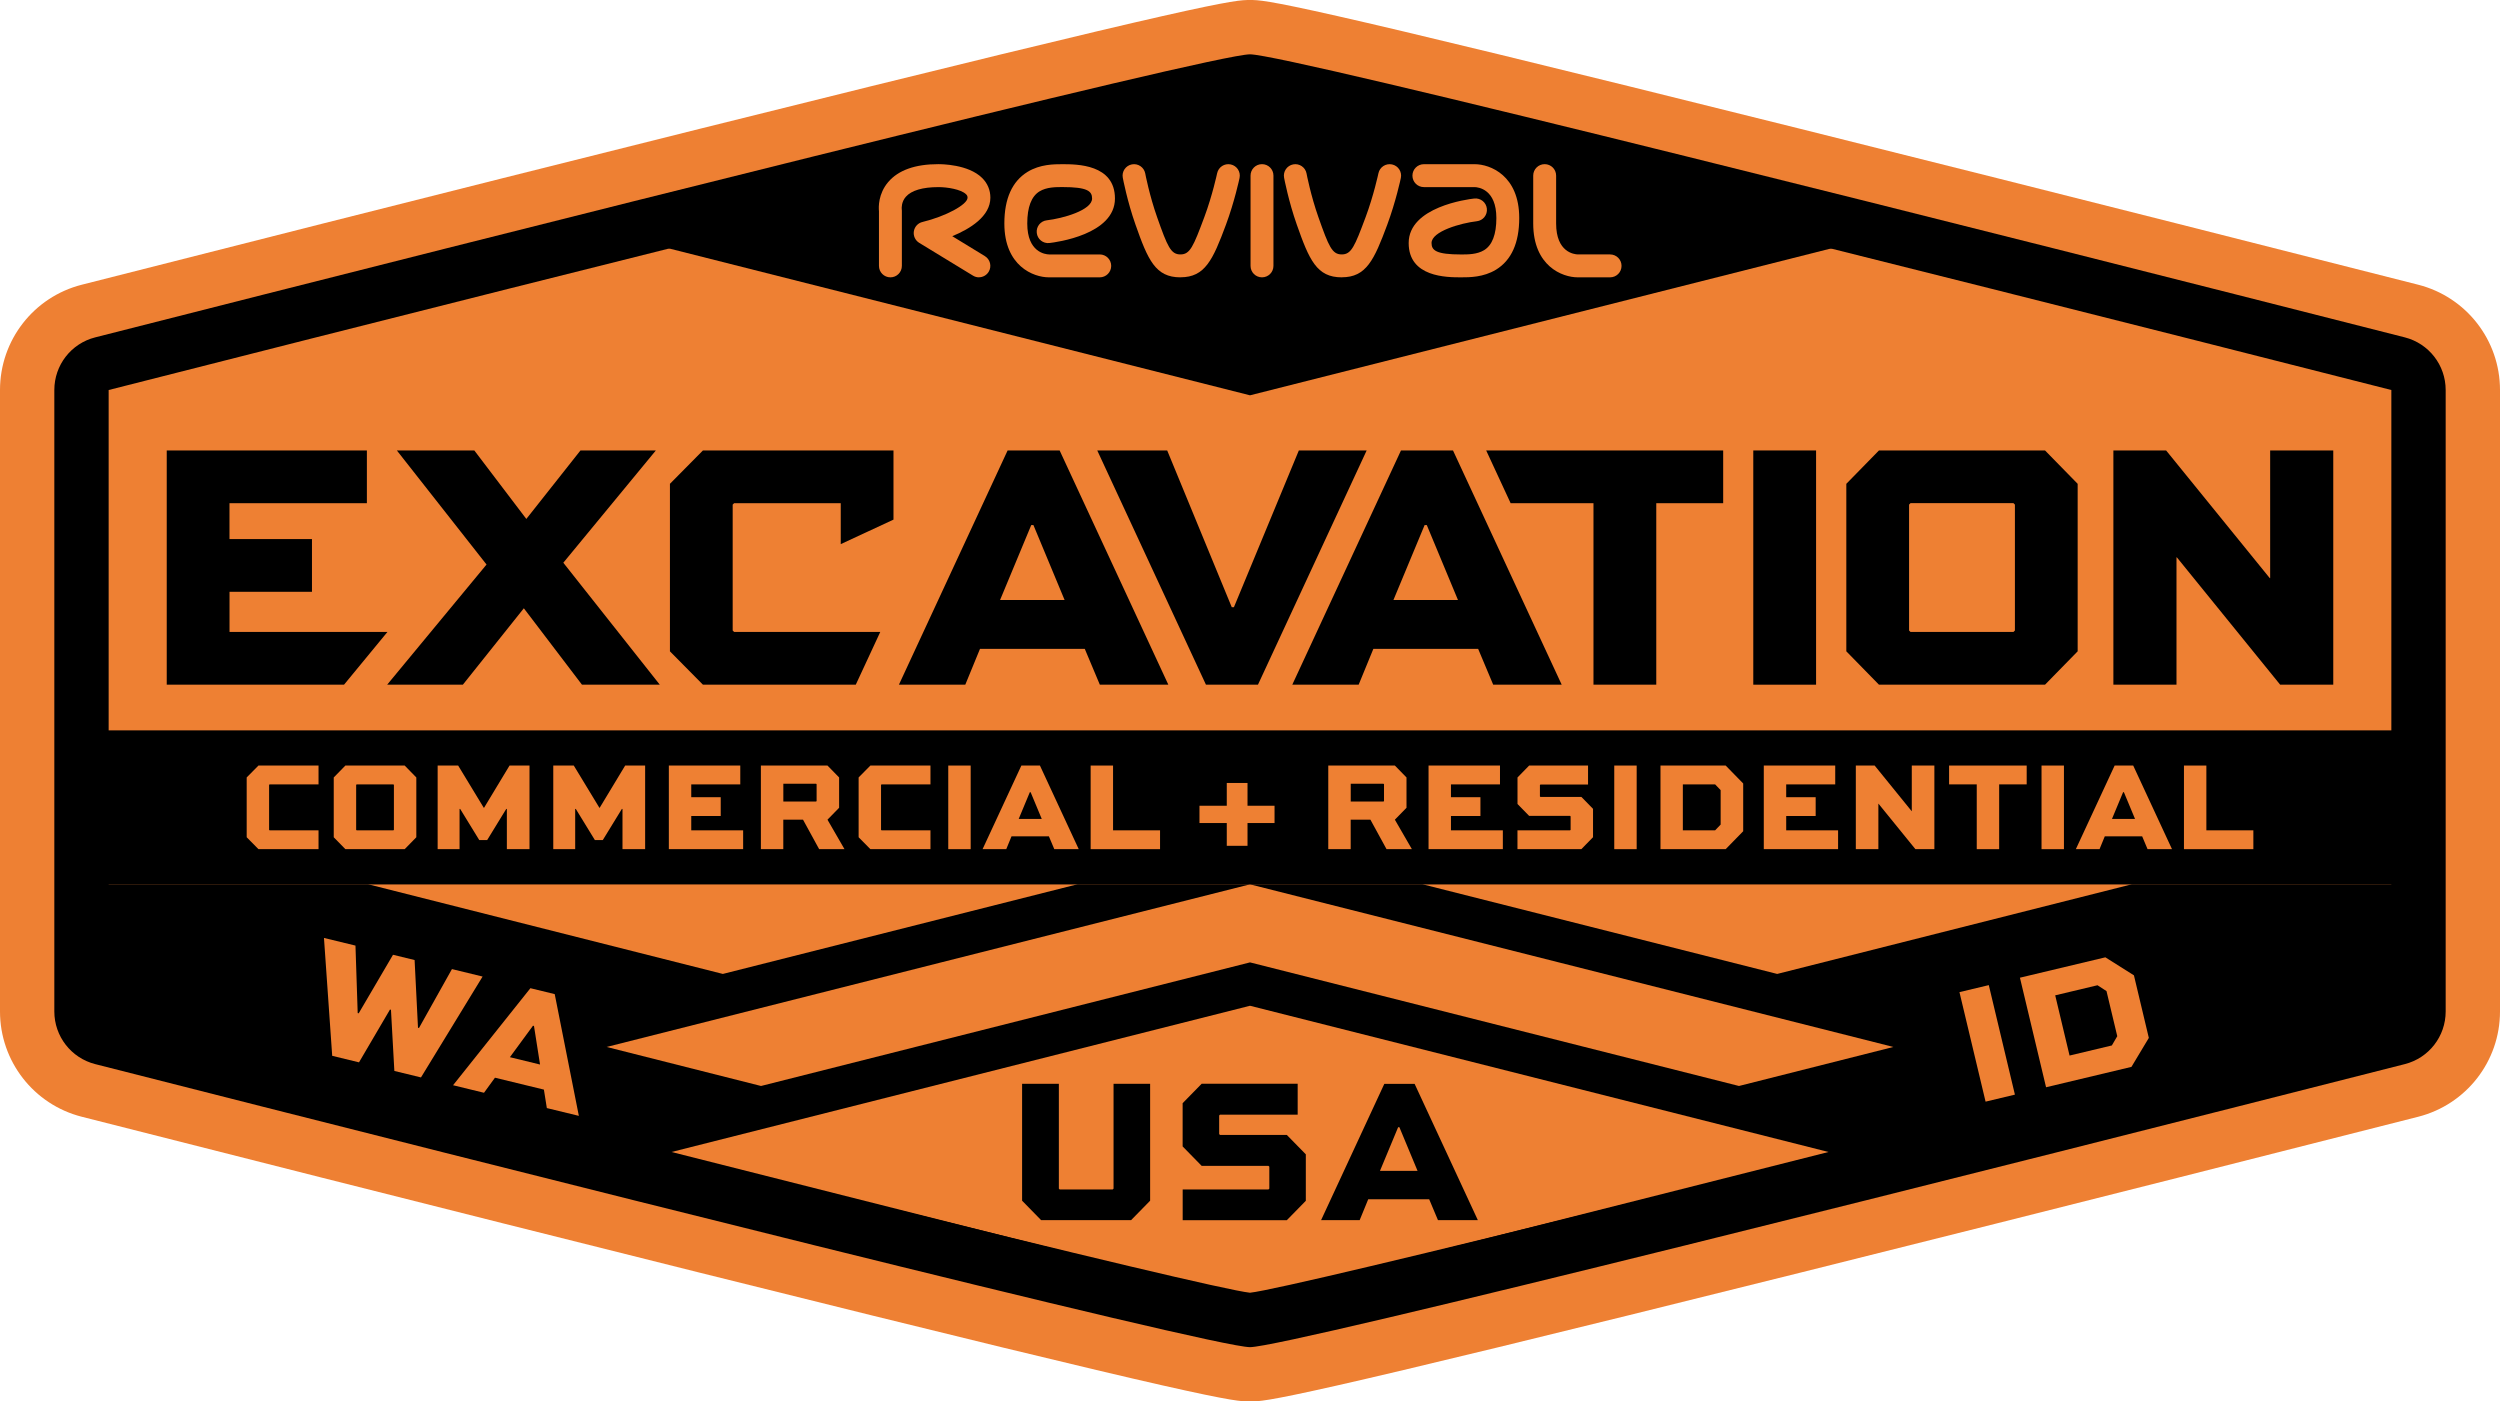 <svg xmlns="http://www.w3.org/2000/svg" id="Layer_2" viewBox="0 0 552.22 309.56"><defs><style>      .cls-1 {        fill: #ee8033;      }    </style></defs><g id="Layer_2-2" data-name="Layer_2"><g><path class="cls-1" d="M534.15,62.89c-17.34-4.41-78.41-19.94-136.38-34.41C283.65,0,279.64,0,276.11,0s-7.54,0-121.66,28.48c-57.97,14.47-119.04,29.99-136.38,34.41C7.43,65.6,0,75.16,0,86.15v137.27c0,10.98,7.43,20.55,18.07,23.26,17.34,4.41,78.41,19.94,136.38,34.41,114.12,28.48,118.13,28.48,121.66,28.48s7.54,0,121.66-28.48c57.97-14.47,119.04-29.99,136.38-34.41,10.64-2.71,18.07-12.27,18.07-23.26V86.15c0-10.98-7.43-20.55-18.07-23.26Z"></path><polygon points="276.11 291.56 17.94 227.28 17.94 195.33 276.11 195.33 276.11 291.56"></polygon><polygon class="cls-1" points="159.67 195.33 81.34 195.33 159.67 215.13 237.99 195.33 159.67 195.33"></polygon><polygon points="276.11 291.56 534.28 227.28 534.28 195.33 276.11 195.33 276.11 291.56"></polygon><polygon points="276.11 16.22 135.47 51.77 276.11 87.32 416.76 51.77 276.11 16.22"></polygon><polygon class="cls-1" points="276.11 222.16 148.33 254.46 276.11 286.76 403.89 254.46 276.11 222.16"></polygon><polygon class="cls-1" points="418.22 231.26 276.11 195.34 276.11 195.34 276.11 195.34 276.11 195.34 276.11 195.34 134 231.26 168.1 239.88 276.11 212.58 384.12 239.88 418.22 231.26"></polygon><polygon class="cls-1" points="392.56 195.33 470.88 195.33 392.56 215.13 314.23 195.33 392.56 195.33"></polygon><polygon points="276.11 161.33 17.94 161.33 17.94 195.33 276.11 195.33 534.28 195.33 534.28 161.33 276.11 161.33"></polygon><path d="M531.19,74.52c-91.73-23.35-246.84-62.52-255.08-62.52S112.76,51.17,21.03,74.52c-5.32,1.35-9.03,6.13-9.03,11.63v137.27c0,5.49,3.71,10.27,9.03,11.63,91.73,23.35,246.85,62.52,255.08,62.52s163.35-39.17,255.08-62.52c5.32-1.35,9.03-6.13,9.03-11.63V86.15c0-5.49-3.71-10.27-9.03-11.63ZM276.11,285.55c-9.73-1.06-133.26-31.88-252.11-62.13V86.15c118.85-30.25,242.38-61.07,252.11-62.13,9.73,1.06,133.26,31.88,252.11,62.13v137.27c-118.85,30.25-242.39,61.07-252.11,62.13Z"></path><g><path class="cls-1" d="M59.55,173.26l-.11.11v9.93l.11.11h10.81v4.16h-13.27l-2.6-2.63v-13.21l2.6-2.63h13.27v4.16h-10.81Z"></path><path class="cls-1" d="M76.29,169.1h13.1l2.57,2.63v13.21l-2.57,2.63h-13.1l-2.57-2.63v-13.21l2.57-2.63ZM78.67,173.37v9.93l.11.11h8.12l.11-.11v-9.93l-.11-.11h-8.12l-.11.11Z"></path><path class="cls-1" d="M111.96,187.57v-8.88h-.14l-4.21,6.87h-1.75l-4.21-6.87h-.14v8.88h-4.84v-18.47h4.53l5.66,9.33h.06l5.63-9.33h4.41v18.47h-4.98Z"></path><path class="cls-1" d="M137.5,187.57v-8.88h-.14l-4.21,6.87h-1.75l-4.21-6.87h-.14v8.88h-4.84v-18.47h4.53l5.66,9.33h.06l5.63-9.33h4.41v18.47h-4.98Z"></path><path class="cls-1" d="M159.2,180.24h-6.51v3.17h11.46v4.16h-16.41v-18.47h15.78v4.16h-10.83v2.83h6.51v4.16Z"></path><path class="cls-1" d="M177.38,181.06h-4.36v6.51h-4.95v-18.47h14.71l2.57,2.63v6.7l-2.57,2.63,3.76,6.51h-5.6l-3.56-6.51ZM180.27,177.05l.11-.11v-3.71l-.11-.11h-7.24v3.93h7.24Z"></path><path class="cls-1" d="M194.72,173.26l-.11.11v9.93l.11.11h10.81v4.16h-13.27l-2.6-2.63v-13.21l2.6-2.63h13.27v4.16h-10.81Z"></path><path class="cls-1" d="M209.46,187.57v-18.47h4.95v18.47h-4.95Z"></path><path class="cls-1" d="M217.04,187.57l8.57-18.47h4.1l8.57,18.47h-5.4l-1.19-2.83h-8.26l-1.16,2.83h-5.23ZM225.02,180.89h5.09l-2.46-5.91h-.17l-2.46,5.91Z"></path><path class="cls-1" d="M245.86,169.1v14.31h10.38v4.16h-15.33v-18.47h4.95Z"></path><path class="cls-1" d="M264.95,177.98h6.03v-5.03h4.58v5.03h5.97v3.82h-5.97v5.03h-4.58v-5.03h-6.03v-3.82Z"></path><path class="cls-1" d="M302.71,181.06h-4.36v6.51h-4.95v-18.47h14.71l2.57,2.63v6.7l-2.57,2.63,3.76,6.51h-5.6l-3.56-6.51ZM305.6,177.05l.11-.11v-3.71l-.11-.11h-7.24v3.93h7.24Z"></path><path class="cls-1" d="M327.01,180.24h-6.51v3.17h11.46v4.16h-16.41v-18.47h15.78v4.16h-10.83v2.83h6.51v4.16Z"></path><path class="cls-1" d="M351.87,184.94l-2.57,2.63h-14.11v-4.16h11.63l.11-.11v-2.97l-.11-.11h-9.05l-2.57-2.63v-5.86l2.57-2.63h13.01v4.19h-10.52l-.11.11v2.52l.11.11h9.05l2.57,2.63v6.28Z"></path><path class="cls-1" d="M356.57,187.57v-18.47h4.95v18.47h-4.95Z"></path><path class="cls-1" d="M366.78,169.1h14.4l3.87,3.96v10.55l-3.87,3.96h-14.4v-18.47ZM380.07,182.14v-7.61l-1.22-1.27h-7.13v10.15h7.13l1.22-1.27Z"></path><path class="cls-1" d="M401.06,180.24h-6.51v3.17h11.46v4.16h-16.41v-18.47h15.78v4.16h-10.83v2.83h6.51v4.16Z"></path><path class="cls-1" d="M427.28,169.1v18.47h-4.19l-8.15-10.04h-.03v10.04h-4.98v-18.47h4.16l8.17,10.07h.03v-10.07h4.98Z"></path><path class="cls-1" d="M430.53,169.1h17.14v4.16h-6.08v14.31h-4.95v-14.31h-6.11v-4.16Z"></path><path class="cls-1" d="M450.95,187.57v-18.47h4.95v18.47h-4.95Z"></path><path class="cls-1" d="M458.53,187.57l8.57-18.47h4.1l8.57,18.47h-5.4l-1.19-2.83h-8.26l-1.16,2.83h-5.23ZM466.51,180.89h5.09l-2.46-5.91h-.17l-2.46,5.91Z"></path><path class="cls-1" d="M487.36,169.1v14.31h10.38v4.16h-15.33v-18.47h4.95Z"></path></g><g><path class="cls-1" d="M78.52,208.88l.49,14.9.22.05,7.58-12.93,4.77,1.16.75,14.96.22.05,7.28-13.01,6.77,1.65-13.61,22.28-5.88-1.43-.75-13.51-.22-.05-6.84,11.66-5.92-1.44-1.82-26.04,6.96,1.69Z"></path><path class="cls-1" d="M100.07,239.72l17.09-21.44,5.37,1.31,5.33,26.89-7.07-1.72-.65-4.08-10.81-2.63-2.42,3.33-6.85-1.67ZM112.63,233.52l6.66,1.62-1.34-8.52-.22-.05-5.1,6.95Z"></path></g><g><path class="cls-1" d="M438.59,243.34l-5.77-24.19,6.48-1.55,5.77,24.19-6.48,1.55Z"></path><path class="cls-1" d="M446.19,215.96l18.86-4.5,6.31,3.98,3.29,13.82-3.84,6.4-18.86,4.5-5.77-24.19ZM467.68,228.89l-2.38-9.97-1.99-1.29-9.34,2.23,3.17,13.3,9.34-2.23,1.2-2.05Z"></path></g><g><path d="M254.05,239.4v25.82l-4.2,4.29h-19.88l-4.2-4.29v-25.82h8.12v23.15l.18.19h11.71l.19-.19v-23.15h8.07Z"></path><path d="M288.45,265.23l-4.2,4.29h-23.01v-6.78h18.95l.19-.19v-4.84l-.19-.19h-14.76l-4.2-4.29v-9.55l4.2-4.29h21.21v6.82h-17.16l-.18.19v4.1l.18.19h14.76l4.2,4.29v10.24Z"></path><path d="M291.81,269.52l13.97-30.11h6.69l13.97,30.11h-8.81l-1.94-4.61h-13.47l-1.89,4.61h-8.53ZM304.82,258.63h8.3l-4.01-9.64h-.28l-4.01,9.64Z"></path></g><g><path d="M68.92,130.72h-18.22v8.87h34.88l-9.59,11.65h-39.16v-51.74h44.21v11.65h-30.35v7.92h18.22v11.65Z"></path><path d="M144.87,99.5l-20.44,24.8,21.31,26.94h-17.19l-12.84-16.88-13.47,16.88h-16.72l21.95-26.54-19.81-25.2h17.11l11.49,15.13,11.96-15.13h16.64Z"></path><polygon points="155.27 99.5 147.98 106.87 147.98 143.87 155.27 151.24 189.03 151.24 194.44 139.59 162.16 139.59 161.84 139.27 161.84 111.46 162.16 111.15 185.71 111.15 185.71 120.19 197.36 114.78 197.36 111.15 197.36 107.79 197.36 99.5 155.27 99.5"></polygon><path d="M198.56,151.24l24.01-51.74h11.49l24.01,51.74h-15.13l-3.33-7.92h-23.14l-3.25,7.92h-14.66ZM220.9,132.54h14.26l-6.89-16.56h-.48l-6.89,16.56Z"></path><path d="M301.88,99.5l-24.01,51.74h-11.49l-24.01-51.74h15.45l14.26,34.62h.48l14.34-34.62h14.97Z"></path><path d="M285.45,151.24l24.01-51.74h11.49l24.01,51.74h-15.13l-3.33-7.92h-23.14l-3.25,7.92h-14.66ZM307.79,132.54h14.26l-6.89-16.56h-.48l-6.89,16.56Z"></path><path d="M328.28,99.5h52.35v11.65h-14.78v40.09h-13.87v-40.09h-18.3l-5.4-11.65Z"></path><path d="M387.28,151.24v-51.74h13.87v51.74h-13.87Z"></path><path d="M415.04,99.5h36.68l7.21,7.37v37l-7.21,7.37h-36.68l-7.21-7.37v-37l7.21-7.37ZM421.69,111.46v27.81l.32.32h22.74l.32-.32v-27.81l-.32-.32h-22.74l-.32.32Z"></path><path d="M515.39,99.5v51.74h-11.73l-22.82-28.13h-.08v28.13h-13.94v-51.74h11.65l22.9,28.21h.08v-28.21h13.94Z"></path></g><g><path class="cls-1" d="M216.24,61.26c-.45,0-.9-.12-1.31-.37l-11.89-7.25c-.87-.53-1.34-1.54-1.18-2.55.16-1.01.91-1.83,1.91-2.06,5.11-1.24,9.95-3.84,9.95-5.36,0-.32-.09-.53-.33-.76-1.12-1.11-4.25-1.59-6.11-1.58-3.48,0-5.95.73-7.18,2.12-1.02,1.15-.93,2.51-.92,2.7.03.14.03.22.03.37v12.21c0,1.4-1.13,2.53-2.53,2.53s-2.53-1.13-2.53-2.53v-12.07c-.09-.9-.18-3.84,2.05-6.46,2.23-2.61,5.95-3.94,11.05-3.94.65,0,6.63.02,9.68,3.04,1.2,1.18,1.83,2.69,1.83,4.36,0,4.13-4.48,6.89-8.42,8.51l7.2,4.4c1.19.73,1.57,2.28.84,3.47-.48.78-1.31,1.21-2.16,1.21Z"></path><path class="cls-1" d="M242.91,61.26h-11.23c-3.4,0-9.83-2.48-9.83-11.89,0-5.49,1.73-9.33,5.13-11.41,2.77-1.69,5.85-1.69,7.69-1.69,3.17,0,11.61,0,11.61,7.58,0,7.97-12.99,9.66-14.48,9.83-1.39.16-2.64-.84-2.79-2.23-.16-1.39.84-2.64,2.23-2.79h0c3.48-.4,9.99-2.22,9.99-4.81,0-1.64-1.04-2.53-6.55-2.53-1.48,0-3.5,0-5.06.95-1.8,1.1-2.71,3.49-2.71,7.1,0,6.37,4,6.81,4.81,6.83h11.2c1.4,0,2.53,1.13,2.53,2.53s-1.13,2.53-2.53,2.53Z"></path><path class="cls-1" d="M322.77,61.26c-3.17,0-11.61,0-11.61-7.58,0-7.97,12.99-9.66,14.48-9.83,1.39-.15,2.64.84,2.79,2.23.16,1.39-.84,2.64-2.23,2.79-3.48.4-9.99,2.22-9.99,4.81,0,1.64,1.04,2.53,6.55,2.53,1.48,0,3.5,0,5.06-.95,1.8-1.1,2.71-3.49,2.71-7.1,0-6.37-4-6.81-4.81-6.83h-11.2c-1.4,0-2.53-1.13-2.53-2.53s1.13-2.53,2.53-2.53h11.23c3.4,0,9.83,2.48,9.83,11.89,0,5.49-1.73,9.33-5.13,11.41-2.77,1.69-5.85,1.69-7.69,1.69Z"></path><path class="cls-1" d="M355.64,61.26h-7.14c-3.4,0-9.83-2.48-9.83-11.89v-10.58c0-1.4,1.13-2.53,2.53-2.53s2.53,1.13,2.53,2.53v10.58c0,6.37,4,6.81,4.81,6.83h7.11c1.4,0,2.53,1.13,2.53,2.53s-1.13,2.53-2.53,2.53Z"></path><path class="cls-1" d="M260.74,61.26c-5.51,0-7.17-3.81-9.93-11.66-1.8-5.11-2.76-10.12-2.8-10.34-.26-1.37.64-2.69,2.01-2.95,1.37-.26,2.69.64,2.95,2.01,0,.05.94,4.9,2.62,9.65,2.3,6.51,3.02,8.23,5.15,8.23s2.85-1.73,5.29-8.27c1.77-4.75,2.81-9.61,2.82-9.66.29-1.37,1.63-2.24,3-1.95,1.37.29,2.24,1.63,1.95,2.99-.04.21-1.11,5.22-3,10.32-2.9,7.82-4.65,11.62-10.04,11.62Z"></path><path class="cls-1" d="M296.37,61.26c-5.51,0-7.17-3.81-9.93-11.66-1.8-5.11-2.76-10.12-2.8-10.34-.26-1.37.64-2.69,2.01-2.95,1.37-.26,2.69.64,2.95,2.01,0,.05.94,4.9,2.62,9.65,2.3,6.51,3.02,8.23,5.15,8.23s2.85-1.73,5.29-8.27c1.77-4.75,2.81-9.61,2.82-9.66.29-1.37,1.63-2.24,3-1.95,1.37.29,2.24,1.63,1.95,2.99-.04.21-1.11,5.22-3,10.32-2.9,7.82-4.65,11.62-10.04,11.62Z"></path><path class="cls-1" d="M278.76,61.26c-1.4,0-2.53-1.13-2.53-2.53v-19.94c0-1.4,1.13-2.53,2.53-2.53s2.53,1.13,2.53,2.53v19.94c0,1.4-1.13,2.53-2.53,2.53Z"></path></g></g></g></svg>